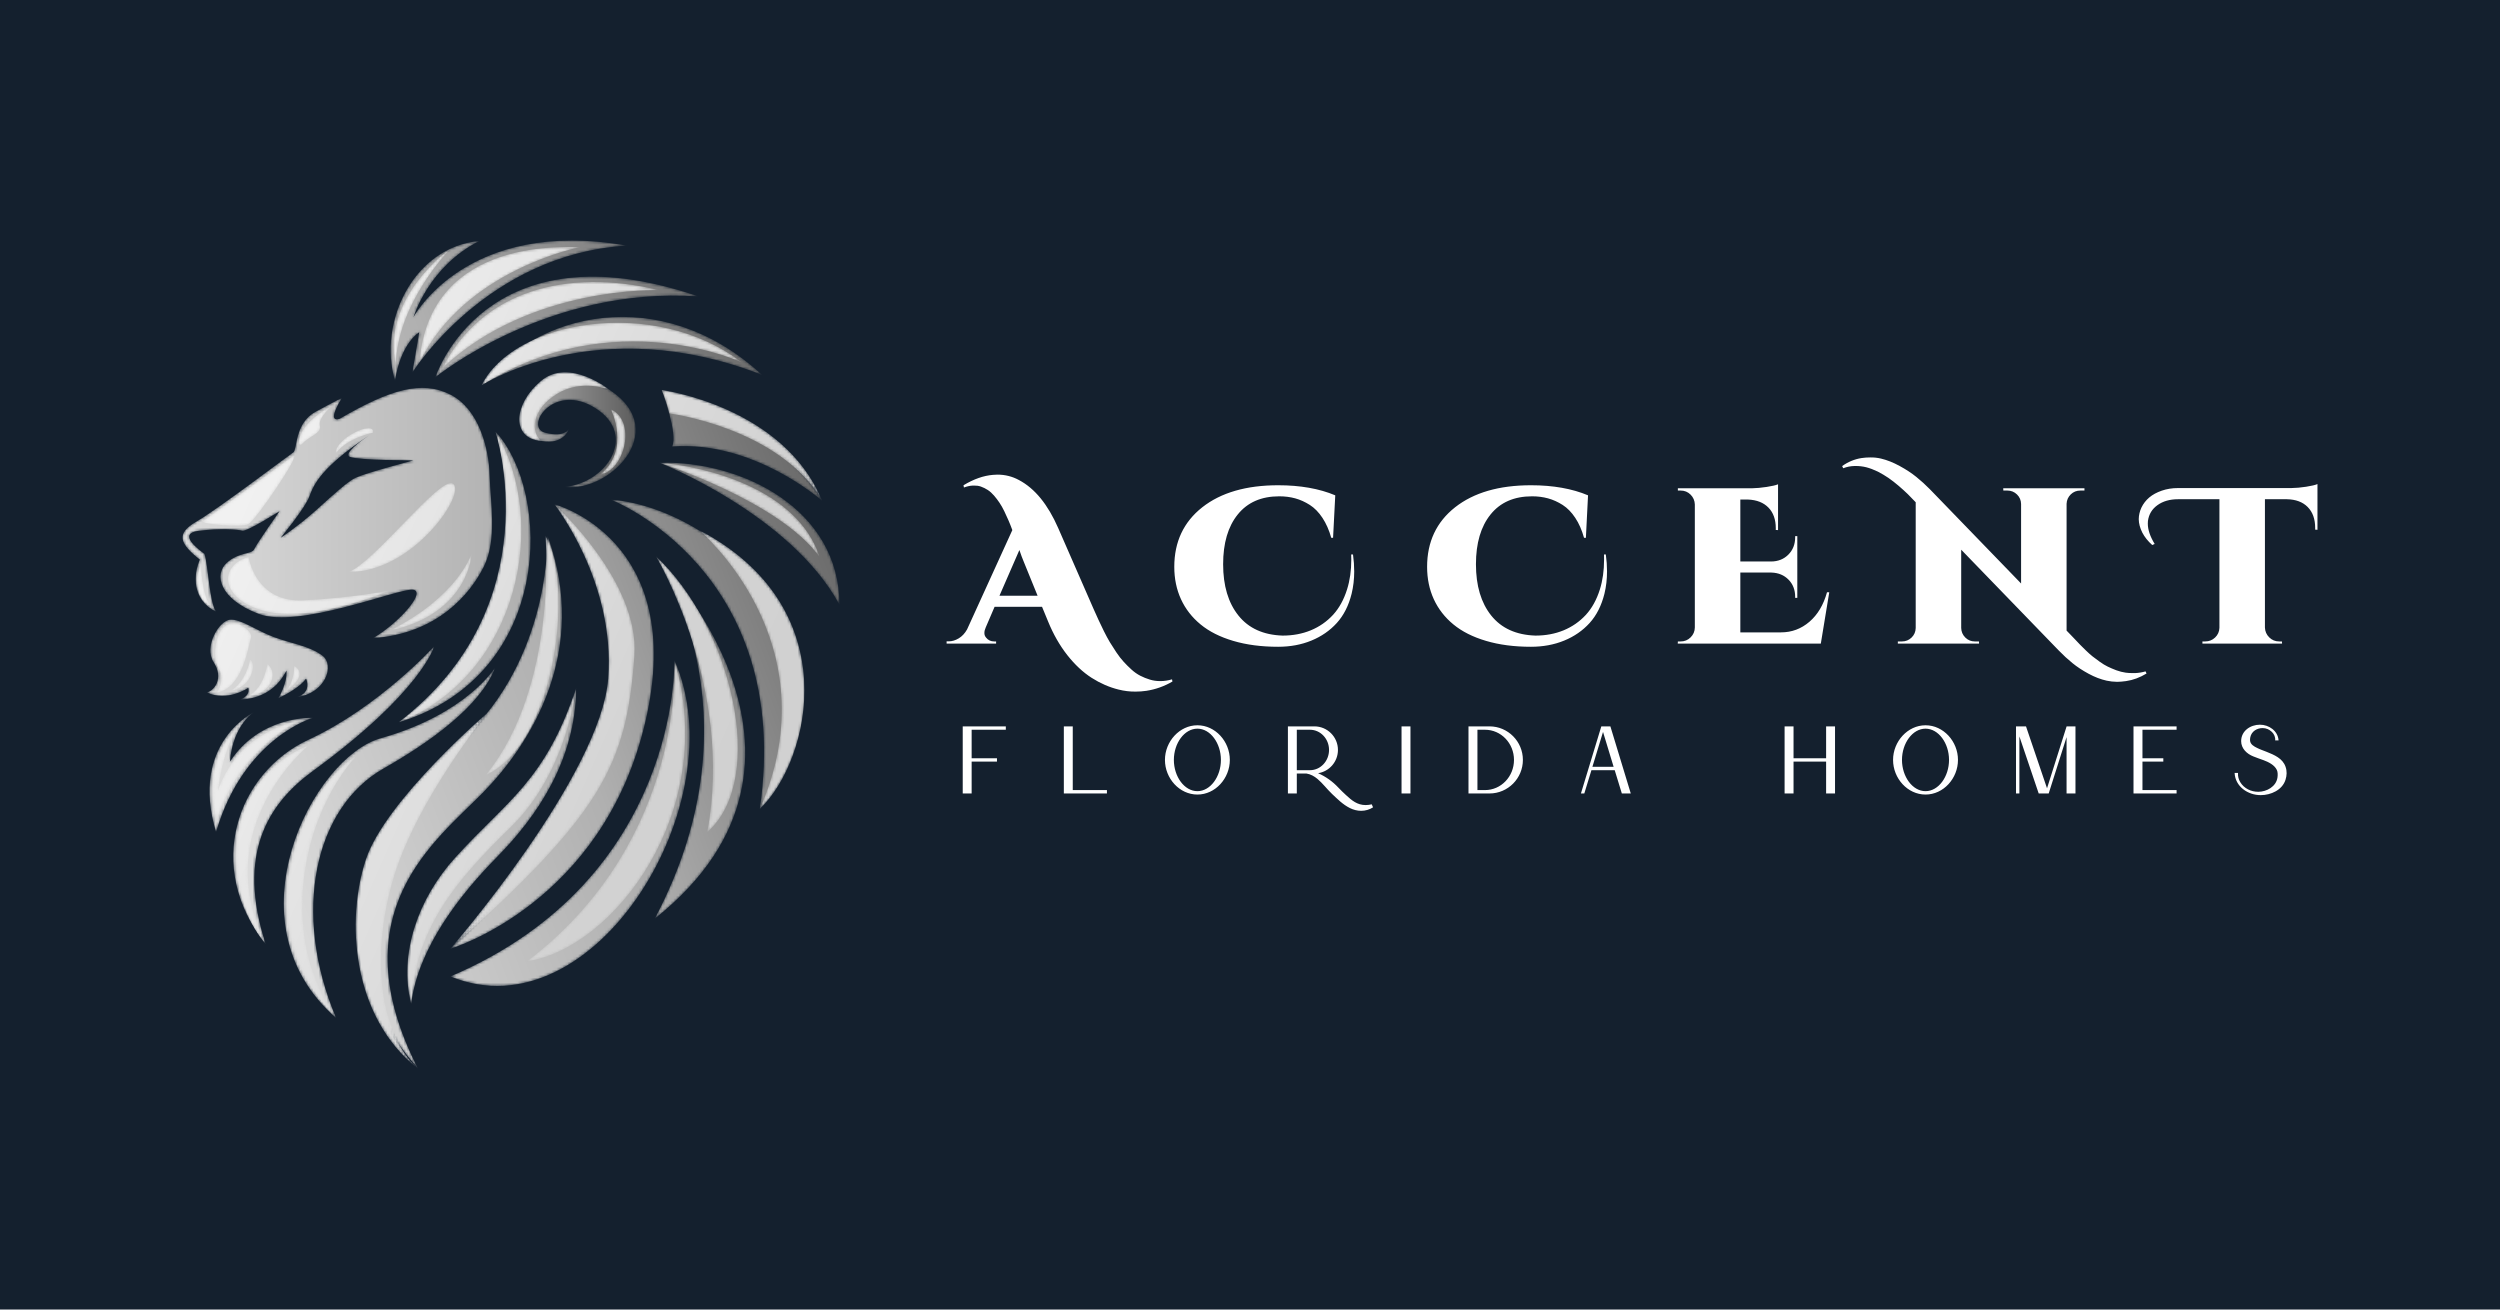 <?xml version="1.0" encoding="UTF-8"?> <svg xmlns="http://www.w3.org/2000/svg" width="945" height="495" viewBox="0 0 945 495" fill="none"> <rect width="945" height="495" fill="#14202E"></rect> <mask id="mask0_2959_74" style="mask-type:luminance" maskUnits="userSpaceOnUse" x="79" y="90" width="239" height="314"> <path d="M254.033 168.789C256.466 164.314 250.108 147.403 250.108 147.403C294.113 158.064 310.764 189.297 310.764 189.297C310.764 189.297 284.947 166.432 254.033 168.789ZM182.032 145.66C201.71 118.328 249.69 106.307 288.074 141.732C225.876 117.307 182.032 145.66 182.032 145.66ZM164.574 142.606C164.574 142.606 183.089 84.323 264.072 112.059C206.759 108.09 164.574 142.606 164.574 142.606ZM155.848 140.859L158.468 125.587C158.468 125.587 151.569 129.535 149.303 143.913C142.662 121.395 156.761 93.189 181.158 91.111C161.957 100.787 156.283 119.911 156.283 119.911C156.283 119.911 176.161 82.085 237.015 92.858C183.898 95.977 155.848 140.859 155.848 140.859ZM81.664 314.54C71.509 280.77 96.062 269.156 96.062 269.156C96.062 269.156 88.129 273.739 86.901 287.922C98.335 270.265 118.317 271.338 118.317 271.338C118.317 271.338 92.145 278.78 81.664 314.54ZM116.574 279.63C143.304 267.238 164.139 244.281 164.139 244.281C164.139 244.281 159.513 261.355 118.317 291.411C101.378 303.771 89.31 322.716 100.426 356.868C76.961 327.459 89.844 292.022 116.574 279.63ZM143.842 279.075C176.735 269.834 187.268 252.138 187.268 252.138C181.676 267.047 162.005 280.85 144.939 290.537C118.907 305.315 110.197 344.948 127.048 384.799C85.504 348.664 118.401 286.227 143.842 279.075ZM150.611 273.085C210.069 232.391 187.268 163.114 187.268 163.114C208.594 186.098 209.388 255.181 150.611 273.085ZM178.103 276.355C208.538 245.254 206.907 202.39 206.907 202.39C223.055 246.283 200.358 281.488 182.466 299.703C164.574 317.918 127.841 344.979 158.03 404C109.738 347.691 147.671 307.457 178.103 276.355ZM155.413 379.562C151.915 359.824 158.492 336.564 185.087 312.793C211.677 289.026 217.815 259.991 217.815 259.991C217.607 287.323 203.01 308.614 187.703 324.14C174.569 337.465 158.078 357.889 155.413 379.562ZM225.233 279.63C245.965 231.016 209.523 190.606 209.523 190.606C209.523 190.606 259.98 203.675 243.999 272.646C228.018 341.617 170.249 358.615 170.249 358.615C170.249 358.615 204.501 328.244 225.233 279.63ZM254.907 249.518C278.686 302.81 224.675 391.655 170.249 369.089C257.4 332.037 254.907 249.518 254.907 249.518ZM247.924 210.244C247.924 210.244 324.161 286.438 247.489 347.269C289.159 268.447 247.924 210.244 247.924 210.244ZM230.905 188.862C274.091 192.14 333.019 249.278 287.2 305.813C300.143 215.588 230.905 188.862 230.905 188.862ZM317.309 228.571C298.731 194.322 249.236 174.895 249.236 174.895C280.664 174.078 317.305 192.588 317.309 228.571Z" fill="white"></path> </mask> <g mask="url(#mask0_2959_74)"> <path d="M254.033 168.789C256.466 164.314 250.108 147.403 250.108 147.403C294.113 158.064 310.764 189.297 310.764 189.297C310.764 189.297 284.947 166.432 254.033 168.789ZM182.032 145.66C201.71 118.328 249.69 106.307 288.074 141.732C225.876 117.307 182.032 145.66 182.032 145.66ZM164.574 142.606C164.574 142.606 183.089 84.323 264.072 112.059C206.759 108.09 164.574 142.606 164.574 142.606ZM155.848 140.859L158.468 125.587C158.468 125.587 151.569 129.535 149.303 143.913C142.662 121.395 156.761 93.189 181.158 91.111C161.957 100.787 156.283 119.911 156.283 119.911C156.283 119.911 176.161 82.085 237.015 92.858C183.898 95.977 155.848 140.859 155.848 140.859ZM81.664 314.54C71.509 280.77 96.062 269.156 96.062 269.156C96.062 269.156 88.129 273.739 86.901 287.922C98.335 270.265 118.317 271.338 118.317 271.338C118.317 271.338 92.145 278.78 81.664 314.54ZM116.574 279.63C143.304 267.238 164.139 244.281 164.139 244.281C164.139 244.281 159.513 261.355 118.317 291.411C101.378 303.771 89.31 322.716 100.426 356.868C76.961 327.459 89.844 292.022 116.574 279.63ZM143.842 279.075C176.735 269.834 187.268 252.138 187.268 252.138C181.676 267.047 162.005 280.85 144.939 290.537C118.907 305.315 110.197 344.948 127.048 384.799C85.504 348.664 118.401 286.227 143.842 279.075ZM150.611 273.085C210.069 232.391 187.268 163.114 187.268 163.114C208.594 186.098 209.388 255.181 150.611 273.085ZM178.103 276.355C208.538 245.254 206.907 202.39 206.907 202.39C223.055 246.283 200.358 281.488 182.466 299.703C164.574 317.918 127.841 344.979 158.03 404C109.738 347.691 147.671 307.457 178.103 276.355ZM155.413 379.562C151.915 359.824 158.492 336.564 185.087 312.793C211.677 289.026 217.815 259.991 217.815 259.991C217.607 287.323 203.01 308.614 187.703 324.14C174.569 337.465 158.078 357.889 155.413 379.562ZM225.233 279.63C245.965 231.016 209.523 190.606 209.523 190.606C209.523 190.606 259.98 203.675 243.999 272.646C228.018 341.617 170.249 358.615 170.249 358.615C170.249 358.615 204.501 328.244 225.233 279.63ZM254.907 249.518C278.686 302.81 224.675 391.655 170.249 369.089C257.4 332.037 254.907 249.518 254.907 249.518ZM247.924 210.244C247.924 210.244 324.161 286.438 247.489 347.269C289.159 268.447 247.924 210.244 247.924 210.244ZM230.905 188.862C274.091 192.14 333.019 249.278 287.2 305.813C300.143 215.588 230.905 188.862 230.905 188.862ZM317.309 228.571C298.731 194.322 249.236 174.895 249.236 174.895C280.664 174.078 317.305 192.588 317.309 228.571Z" fill="url(#paint0_linear_2959_74)"></path> </g> <mask id="mask1_2959_74" style="mask-type:luminance" maskUnits="userSpaceOnUse" x="69" y="142" width="172" height="123"> <path d="M213.448 184.06C229.209 182.565 241.183 164.65 225.23 154.387C209.276 144.125 198.057 161.478 206.029 163.552C213.998 165.627 215.191 161.805 215.191 161.805C215.191 161.805 213.176 169.379 202.536 166.169C189.347 162.188 201.627 131.135 228.284 146.096C255.094 161.139 231.1 186.303 213.448 184.06ZM141.008 241.226C150.87 235.463 161.647 223.171 155.844 222.899C150.04 222.628 112.865 237.772 97.805 232.065C82.745 226.353 80.974 217.176 85.585 212.864C90.199 208.55 95.177 209.626 96.058 207.628C96.944 205.625 105.659 193.226 105.659 193.226C105.659 193.226 93.358 201.039 91.643 200.601C89.789 200.126 83.188 199.647 75.112 200.645C67.023 201.645 74.744 207.504 77.296 209.37C78.808 214.345 79.123 227.538 81.661 231.192C72.392 226.768 73.118 216.837 75.55 211.552C67.837 205.443 66.356 201.702 74.242 197.155C82.123 192.604 109.439 171.9 110.895 170.971C112.354 170.038 111.318 159.991 119.187 155.695C127.056 151.404 129.226 150.458 129.226 150.458C129.226 150.458 123.123 159.955 128.352 158.315C147.456 147.152 159.489 143.694 170.246 149.151C180.999 154.607 184.815 169.383 185.083 179.698C185.349 190.011 188.014 203.855 182.901 214.173C177.788 224.491 165.312 239.539 141.008 241.226ZM132.281 172.714C129.544 171.676 136.401 166.675 139.539 164.529C140.018 164.207 140.505 163.884 141.008 163.552C141.008 163.552 140.421 163.928 139.539 164.529C121.424 176.694 118.612 183.108 117.005 187.55C115.354 192.113 106.097 203.261 106.097 203.261C106.097 203.261 107.856 202.275 114.388 197.155C120.918 192.029 130.047 182.577 134.463 180.571C138.877 178.565 156.279 174.026 156.279 174.026C156.279 174.026 135.783 174.042 132.281 172.714ZM80.786 250.391C76.886 244.365 82.845 234.641 86.897 234.247C90.945 233.847 96.689 238.247 103.477 240.791C110.264 243.336 116.802 244.07 121.807 247.775C126.812 251.481 122.872 262.217 112.208 263.485C118.09 261.779 115.697 256.502 115.697 256.502C115.697 256.502 113.679 259.955 105.224 263.92C105.224 263.92 108.729 257.973 108.279 253.446C102.596 265.041 90.821 264.355 90.821 264.355C90.821 264.355 94.587 263.35 93.877 259.992C93.877 259.992 85.956 265.472 78.166 261.738C80.987 261.116 84.684 256.418 80.786 250.391Z" fill="white"></path> </mask> <g mask="url(#mask1_2959_74)"> <path d="M213.448 184.06C229.209 182.565 241.183 164.65 225.23 154.387C209.276 144.125 198.057 161.478 206.029 163.552C213.998 165.627 215.191 161.805 215.191 161.805C215.191 161.805 213.176 169.379 202.536 166.169C189.347 162.188 201.627 131.135 228.284 146.096C255.094 161.139 231.1 186.303 213.448 184.06ZM141.008 241.226C150.87 235.463 161.647 223.171 155.844 222.899C150.04 222.628 112.865 237.772 97.805 232.065C82.745 226.353 80.974 217.176 85.585 212.864C90.199 208.55 95.177 209.626 96.058 207.628C96.944 205.625 105.659 193.226 105.659 193.226C105.659 193.226 93.358 201.039 91.643 200.601C89.789 200.126 83.188 199.647 75.112 200.645C67.023 201.645 74.744 207.504 77.296 209.37C78.808 214.345 79.123 227.538 81.661 231.192C72.392 226.768 73.118 216.837 75.55 211.552C67.837 205.443 66.356 201.702 74.242 197.155C82.123 192.604 109.439 171.9 110.895 170.971C112.354 170.038 111.318 159.991 119.187 155.695C127.056 151.404 129.226 150.458 129.226 150.458C129.226 150.458 123.123 159.955 128.352 158.315C147.456 147.152 159.489 143.694 170.246 149.151C180.999 154.607 184.815 169.383 185.083 179.698C185.349 190.011 188.014 203.855 182.901 214.173C177.788 224.491 165.312 239.539 141.008 241.226ZM132.281 172.714C129.544 171.676 136.401 166.675 139.539 164.529C140.018 164.207 140.505 163.884 141.008 163.552C141.008 163.552 140.421 163.928 139.539 164.529C121.424 176.694 118.612 183.108 117.005 187.55C115.354 192.113 106.097 203.261 106.097 203.261C106.097 203.261 107.856 202.275 114.388 197.155C120.918 192.029 130.047 182.577 134.463 180.571C138.877 178.565 156.279 174.026 156.279 174.026C156.279 174.026 135.783 174.042 132.281 172.714ZM80.786 250.391C76.886 244.365 82.845 234.641 86.897 234.247C90.945 233.847 96.689 238.247 103.477 240.791C110.264 243.336 116.802 244.07 121.807 247.775C126.812 251.481 122.872 262.217 112.208 263.485C118.09 261.779 115.697 256.502 115.697 256.502C115.697 256.502 113.679 259.955 105.224 263.92C105.224 263.92 108.729 257.973 108.279 253.446C102.596 265.041 90.821 264.355 90.821 264.355C90.821 264.355 94.587 263.35 93.877 259.992C93.877 259.992 85.956 265.472 78.166 261.738C80.987 261.116 84.684 256.418 80.786 250.391Z" fill="url(#paint1_linear_2959_74)"></path> </g> <mask id="mask2_2959_74" style="mask-type:luminance" maskUnits="userSpaceOnUse" x="74" y="93" width="237" height="311"> <path d="M170.246 94.024C170.246 94.024 150.021 114.452 149.607 138.187C144.035 112.183 170.246 94.024 170.246 94.024ZM158.545 137.014C175.53 101.789 219.363 93.405 219.363 93.405C216.476 93.816 162.405 88.245 158.545 137.014ZM167.354 139.012C200.581 107.851 249.232 109.69 249.232 109.69C214.298 101.211 182.008 109.913 167.354 139.012ZM182.028 145.661C232.401 114.332 280.432 137.014 280.432 137.014C247.393 111.691 194.168 121.016 182.028 145.661ZM204.574 143.914C193.917 152.737 193.151 165.842 204.61 166.684C200.589 163.397 200.79 154.902 210.489 148.919C220.189 142.933 230.45 147.404 230.45 147.404C230.45 147.404 215.235 135.091 204.574 143.914ZM230.902 154.75C230.902 154.75 238.555 169.97 226.793 179.462C236.649 177.556 240.378 158.727 230.902 154.75ZM114.317 167.701C116.587 165.016 121.747 163.776 120.922 160.888C120.096 158.001 125.46 153.458 125.46 153.458C111.015 160.888 112.047 170.381 114.317 167.701ZM111.015 172.239C111.015 172.239 78.41 195.974 76.759 197.003C75.108 198.036 91.204 199.488 93.884 198.144C96.569 196.8 113.699 171.621 111.015 172.239ZM126.909 171.414C131.24 165.427 141.008 163.552 141.008 163.552C141.901 158.579 126.494 165.634 126.909 171.414ZM171.072 182.765C166.086 180.272 141.558 212.482 131.858 216.199C156.419 216.402 176.851 185.652 171.072 182.765ZM79.646 228.994C76.344 225.484 75.933 213.515 75.933 213.515C73.249 218.879 74.485 227.343 79.646 228.994ZM101.316 231.263C119.271 235.184 147.266 223.231 147.266 223.231C147.266 223.231 132.683 226.102 114.524 226.928C96.361 227.753 93.968 210.527 93.968 210.527C82.083 213.938 83.359 227.343 101.316 231.263ZM82.534 252.521C85.011 256.027 82.948 260.363 81.916 261.806C91.823 260.155 93.884 244.058 94.83 241.227C95.771 238.398 89.965 235.802 89.965 235.802C80.887 233.74 80.061 249.012 82.534 252.521ZM101.064 251.014C101.064 251.014 99.872 260.155 93.884 263.043C102.14 262.424 105.555 254.663 101.064 251.014ZM111.222 251.696C111.222 251.696 111.354 258.712 107.266 261.806C115.801 256.027 113.284 252.932 111.222 251.696ZM94.587 249.291C94.587 249.291 92.856 258.504 86.662 261.396C95.951 259.537 96.732 250.607 94.587 249.291ZM81.916 309.89C81.297 289.872 88.936 276.044 88.936 276.044C88.936 276.044 75.933 287.811 81.916 309.89ZM81.297 303.082C81.297 303.082 81.297 303.082 81.916 309.89C89.965 283.475 112.666 272.539 112.666 272.539C84.807 278.936 81.297 303.082 81.297 303.082ZM178.294 209.18C178.294 209.18 173.401 225.34 147.266 238.415C177.469 231.881 178.294 209.18 178.294 209.18ZM100.422 356.869C78.482 312.837 116.794 281.616 116.794 281.616C81.916 296.27 84.6 338.578 100.422 356.869ZM109.364 329.912C103.381 363.549 127.044 384.8 127.044 384.8C127.044 384.8 110.189 364.79 115.143 329.912C119.259 300.936 134.957 285.541 134.957 285.541C134.957 285.541 115.35 296.27 109.364 329.912ZM187.264 163.114C187.264 163.114 208.837 228.579 150.607 273.086C196.25 255.201 207.793 196.712 187.264 163.114ZM206.153 202.372C206.153 202.372 211.314 258.919 183.659 292.967C209.871 280.999 217.185 221.995 206.153 202.372ZM138.255 324.958C130.829 347.453 132.727 384.185 158.026 404C143.536 390.997 139.907 361.488 148.781 331.766C157.655 302.049 184.485 269.236 184.485 269.236C184.485 269.236 145.686 302.463 138.255 324.958ZM172.105 324.132C158.07 339.611 150.639 360.455 155.409 379.563C156.873 351.202 171.898 333.214 193.151 312.546C214.409 291.883 217.811 259.992 217.811 259.992C206.153 295.241 191.421 302.827 172.105 324.132ZM209.519 190.606C209.519 190.606 232.676 219.777 229.889 256.442C227.1 293.103 170.246 358.616 170.246 358.616C226.793 307.828 236.904 289.872 239.796 247.771C241.73 219.549 209.519 190.606 209.519 190.606ZM254.904 249.518C254.904 249.518 259.813 317.117 199.345 363.342C231.54 358.596 272.077 306.986 254.904 249.518ZM247.92 210.245C247.92 210.245 277.585 259.342 267.359 314.54C290.448 294.1 276.273 236.691 247.92 210.245ZM264.148 200.306C264.148 200.306 314.992 242.71 287.197 305.813C306.66 287.192 320.074 229.405 264.148 200.306ZM249.232 174.896C249.232 174.896 294.576 189.377 309.799 210.527C301.455 184.719 266.717 176.319 249.232 174.896ZM252.937 156.266C252.937 156.266 294.895 161.714 310.761 189.297C296.163 153.53 250.105 147.404 250.105 147.404C250.105 147.404 252.666 153.502 252.937 156.266Z" fill="white"></path> </mask> <g mask="url(#mask2_2959_74)"> <path d="M170.246 94.024C170.246 94.024 150.021 114.452 149.607 138.187C144.035 112.183 170.246 94.024 170.246 94.024ZM158.545 137.014C175.53 101.789 219.363 93.405 219.363 93.405C216.476 93.816 162.405 88.245 158.545 137.014ZM167.354 139.012C200.581 107.851 249.232 109.69 249.232 109.69C214.298 101.211 182.008 109.913 167.354 139.012ZM182.028 145.661C232.401 114.332 280.432 137.014 280.432 137.014C247.393 111.691 194.168 121.016 182.028 145.661ZM204.574 143.914C193.917 152.737 193.151 165.842 204.61 166.684C200.589 163.397 200.79 154.902 210.489 148.919C220.189 142.933 230.45 147.404 230.45 147.404C230.45 147.404 215.235 135.091 204.574 143.914ZM230.902 154.75C230.902 154.75 238.555 169.97 226.793 179.462C236.649 177.556 240.378 158.727 230.902 154.75ZM114.317 167.701C116.587 165.016 121.747 163.776 120.922 160.888C120.096 158.001 125.46 153.458 125.46 153.458C111.015 160.888 112.047 170.381 114.317 167.701ZM111.015 172.239C111.015 172.239 78.41 195.974 76.759 197.003C75.108 198.036 91.204 199.488 93.884 198.144C96.569 196.8 113.699 171.621 111.015 172.239ZM126.909 171.414C131.24 165.427 141.008 163.552 141.008 163.552C141.901 158.579 126.494 165.634 126.909 171.414ZM171.072 182.765C166.086 180.272 141.558 212.482 131.858 216.199C156.419 216.402 176.851 185.652 171.072 182.765ZM79.646 228.994C76.344 225.484 75.933 213.515 75.933 213.515C73.249 218.879 74.485 227.343 79.646 228.994ZM101.316 231.263C119.271 235.184 147.266 223.231 147.266 223.231C147.266 223.231 132.683 226.102 114.524 226.928C96.361 227.753 93.968 210.527 93.968 210.527C82.083 213.938 83.359 227.343 101.316 231.263ZM82.534 252.521C85.011 256.027 82.948 260.363 81.916 261.806C91.823 260.155 93.884 244.058 94.83 241.227C95.771 238.398 89.965 235.802 89.965 235.802C80.887 233.74 80.061 249.012 82.534 252.521ZM101.064 251.014C101.064 251.014 99.872 260.155 93.884 263.043C102.14 262.424 105.555 254.663 101.064 251.014ZM111.222 251.696C111.222 251.696 111.354 258.712 107.266 261.806C115.801 256.027 113.284 252.932 111.222 251.696ZM94.587 249.291C94.587 249.291 92.856 258.504 86.662 261.396C95.951 259.537 96.732 250.607 94.587 249.291ZM81.916 309.89C81.297 289.872 88.936 276.044 88.936 276.044C88.936 276.044 75.933 287.811 81.916 309.89ZM81.297 303.082C81.297 303.082 81.297 303.082 81.916 309.89C89.965 283.475 112.666 272.539 112.666 272.539C84.807 278.936 81.297 303.082 81.297 303.082ZM178.294 209.18C178.294 209.18 173.401 225.34 147.266 238.415C177.469 231.881 178.294 209.18 178.294 209.18ZM100.422 356.869C78.482 312.837 116.794 281.616 116.794 281.616C81.916 296.27 84.6 338.578 100.422 356.869ZM109.364 329.912C103.381 363.549 127.044 384.8 127.044 384.8C127.044 384.8 110.189 364.79 115.143 329.912C119.259 300.936 134.957 285.541 134.957 285.541C134.957 285.541 115.35 296.27 109.364 329.912ZM187.264 163.114C187.264 163.114 208.837 228.579 150.607 273.086C196.25 255.201 207.793 196.712 187.264 163.114ZM206.153 202.372C206.153 202.372 211.314 258.919 183.659 292.967C209.871 280.999 217.185 221.995 206.153 202.372ZM138.255 324.958C130.829 347.453 132.727 384.185 158.026 404C143.536 390.997 139.907 361.488 148.781 331.766C157.655 302.049 184.485 269.236 184.485 269.236C184.485 269.236 145.686 302.463 138.255 324.958ZM172.105 324.132C158.07 339.611 150.639 360.455 155.409 379.563C156.873 351.202 171.898 333.214 193.151 312.546C214.409 291.883 217.811 259.992 217.811 259.992C206.153 295.241 191.421 302.827 172.105 324.132ZM209.519 190.606C209.519 190.606 232.676 219.777 229.889 256.442C227.1 293.103 170.246 358.616 170.246 358.616C226.793 307.828 236.904 289.872 239.796 247.771C241.73 219.549 209.519 190.606 209.519 190.606ZM254.904 249.518C254.904 249.518 259.813 317.117 199.345 363.342C231.54 358.596 272.077 306.986 254.904 249.518ZM247.92 210.245C247.92 210.245 277.585 259.342 267.359 314.54C290.448 294.1 276.273 236.691 247.92 210.245ZM264.148 200.306C264.148 200.306 314.992 242.71 287.197 305.813C306.66 287.192 320.074 229.405 264.148 200.306ZM249.232 174.896C249.232 174.896 294.576 189.377 309.799 210.527C301.455 184.719 266.717 176.319 249.232 174.896ZM252.937 156.266C252.937 156.266 294.895 161.714 310.761 189.297C296.163 153.53 250.105 147.404 250.105 147.404C250.105 147.404 252.666 153.502 252.937 156.266Z" fill="url(#paint2_linear_2959_74)"></path> </g> <path d="M376.53 243.288H357.816V242.434H358.598C359.87 242.434 361.138 242.055 362.391 241.302C363.659 240.548 364.711 239.419 365.554 237.919L382.663 200.373C382.173 199.041 381.69 197.82 381.208 196.712C380.737 195.603 380.206 194.446 379.62 193.238C379.03 192.021 378.424 190.948 377.794 190.019C377.168 189.086 376.486 188.192 375.752 187.339C375.014 186.478 374.228 185.771 373.394 185.221C372.561 184.683 371.68 184.244 370.747 183.913C369.965 183.646 369.119 183.526 368.218 183.546C368.05 183.546 367.883 183.546 367.719 183.546C366.63 183.602 365.51 183.849 364.365 184.28L364.201 183.426C368.046 181.101 371.76 179.793 375.337 179.498C375.907 179.438 376.465 179.41 377.016 179.41C379.94 179.41 382.656 180.092 385.165 181.457C388.167 183.043 390.904 185.353 393.377 188.384C395.845 191.415 398.047 195.14 399.981 199.567L413.41 230.27C414.1 231.829 414.722 233.209 415.281 234.418C415.839 235.634 416.505 237.026 417.283 238.594C418.064 240.165 418.814 241.553 419.532 242.758C420.258 243.954 421.076 245.234 421.989 246.598C422.91 247.97 423.828 249.154 424.74 250.144C425.65 251.144 426.644 252.13 427.713 253.1C428.769 254.06 429.874 254.838 431.023 255.425C432.167 256.015 433.372 256.498 434.624 256.881C435.852 257.263 437.145 257.454 438.509 257.454C438.541 257.454 438.584 257.454 438.641 257.454C440.064 257.454 441.524 257.235 443.028 256.793L443.187 257.618C440.1 259.421 436.81 260.593 433.316 261.132C431.984 261.331 430.644 261.427 429.299 261.427C427.142 261.459 424.976 261.195 422.798 260.649C419.277 259.776 415.883 258.292 412.616 256.207C409.362 254.117 406.295 251.253 403.423 247.615C400.559 243.966 398.147 239.739 396.184 234.933L393.891 229.372H375.955L372.601 237.182C372.27 237.919 372.103 238.59 372.103 239.199C372.07 239.873 372.278 240.472 372.72 240.994C373.486 241.976 374.511 242.466 375.796 242.466H376.53V243.288ZM385.328 207.907L377.794 225.192H392.212L386.931 212.218C386.46 211.117 385.926 209.682 385.328 207.907ZM443.88 214.26C443.88 204.816 447.407 197.314 454.458 191.754C461.518 186.202 471.082 183.426 483.147 183.426C491.502 183.426 498.693 184.698 504.727 187.236L503.902 203.288H503.212C502.386 200.365 501.277 197.852 499.886 195.754C498.494 193.644 496.906 192.017 495.119 190.872C493.333 189.732 491.502 188.906 489.619 188.384C487.733 187.866 485.715 187.606 483.557 187.606C476.789 187.606 471.56 189.891 467.875 194.462C464.186 199.032 462.344 205.303 462.344 213.276C462.344 221.388 464.269 227.853 468.123 232.667C471.967 237.481 477.534 240.013 484.821 240.256C488.694 240.256 492.252 239.591 495.486 238.258C498.725 236.914 501.509 234.98 503.842 232.46C506.179 229.931 507.958 226.712 509.183 222.811C510.251 219.425 510.786 215.676 510.786 211.556C510.786 210.898 510.774 210.24 510.742 209.582H511.436C511.739 211.799 511.891 213.933 511.891 215.983C511.891 218.955 511.564 221.779 510.906 224.459C509.789 228.93 507.922 232.607 505.313 235.49C502.706 238.366 499.503 240.58 495.71 242.139C491.921 243.699 487.733 244.48 483.147 244.48C476.808 244.48 471.15 243.739 466.168 242.258C461.187 240.787 457.07 238.713 453.824 236.037C450.577 233.368 448.104 230.19 446.41 226.501C444.723 222.815 443.88 218.735 443.88 214.26ZM539.446 214.26C539.446 204.816 542.972 197.314 550.024 191.754C557.083 186.202 566.647 183.426 578.712 183.426C587.055 183.426 594.247 184.698 600.277 187.236L599.467 203.288H598.761C597.948 200.365 596.847 197.852 595.451 195.754C594.059 193.644 592.472 192.017 590.685 190.872C588.902 189.732 587.064 188.906 585.169 188.384C583.287 187.866 581.272 187.606 579.123 187.606C572.347 187.606 567.118 189.891 563.44 194.462C559.751 199.032 557.908 205.303 557.908 213.276C557.908 221.388 559.831 227.853 563.676 232.667C567.528 237.481 573.1 240.013 580.387 240.256C584.264 240.256 587.817 239.591 591.056 238.258C594.29 236.914 597.075 234.98 599.412 232.46C601.745 229.931 603.524 226.712 604.752 222.811C605.809 219.425 606.339 215.676 606.339 211.556C606.339 210.898 606.331 210.24 606.311 209.582H607.001C607.304 211.799 607.457 213.933 607.457 215.983C607.457 218.955 607.129 221.779 606.471 224.459C605.354 228.93 603.492 232.607 600.883 235.49C598.27 238.366 595.073 240.58 591.275 242.139C587.478 243.699 583.291 244.48 578.712 244.48C572.374 244.48 566.715 243.739 561.733 242.258C556.751 240.787 552.636 238.713 549.389 236.037C546.143 233.368 543.674 230.19 541.975 226.501C540.288 222.815 539.446 218.735 539.446 214.26ZM688.268 243.288H634.19L634.234 242.466H635.291C636.763 242.466 638.019 241.948 639.056 240.919C640.097 239.882 640.628 238.634 640.647 237.182V190.681C640.599 189.23 640.065 187.993 639.044 186.972C638.015 185.943 636.763 185.428 635.291 185.428H634.234V184.575H662.113C663.856 184.543 665.754 184.372 667.804 184.06C669.846 183.746 671.278 183.411 672.1 183.06V200.373L671.246 200.329V199.683C671.246 196.377 670.325 193.78 668.482 191.885C666.635 189.983 664.063 188.962 660.757 188.826H657.845V212.246H669.484C672.127 212.226 674.305 211.353 676.012 209.63C677.719 207.911 678.573 205.729 678.573 203.081V202.67H679.382V226.002H678.573V225.604C678.573 222.975 677.739 220.813 676.072 219.118C674.405 217.411 672.248 216.513 669.599 216.427H657.845V239.036H673.204C677.272 239.036 680.862 237.697 683.973 235.02C687.08 232.343 689.294 228.631 690.606 223.884H691.459L688.268 243.288ZM696.744 176.997L696.328 176.176C698.594 174.565 701.043 173.555 703.672 173.144C704.76 172.985 705.833 172.909 706.894 172.909C708.286 172.877 709.67 173.025 711.042 173.348C713.327 173.898 715.673 174.831 718.073 176.143C720.475 177.448 722.577 178.827 724.371 180.279C726.154 181.719 727.865 183.275 729.504 184.942L763.971 220.558V190.502C763.944 189.09 763.429 187.893 762.428 186.912C761.419 185.924 760.203 185.428 758.779 185.428H757.263L757.219 184.575H787.925V185.428H786.379C784.958 185.428 783.746 185.911 782.745 186.884C781.755 187.853 781.23 189.038 781.169 190.43V238.374L782.642 239.89C782.889 240.133 783.427 240.699 784.261 241.58C785.094 242.474 785.753 243.164 786.23 243.655C786.713 244.145 787.435 244.863 788.396 245.804C789.366 246.746 790.216 247.503 790.942 248.085C791.667 248.652 792.576 249.334 793.677 250.127C794.786 250.922 795.803 251.54 796.736 251.983C797.658 252.433 798.738 252.895 799.974 253.366C801.171 253.797 802.34 254.096 803.489 254.264C804.282 254.372 805.104 254.423 805.945 254.423C806.328 254.423 806.728 254.423 807.138 254.423C808.442 254.368 809.739 254.152 811.023 253.778L811.389 254.587C808.877 256.119 806.301 257.071 803.652 257.454C802.483 257.622 801.367 257.714 800.298 257.734C798.901 257.714 797.581 257.57 796.325 257.295C794.088 256.804 791.806 255.931 789.485 254.675C787.168 253.418 785.138 252.082 783.391 250.658C781.636 249.238 779.901 247.639 778.186 245.865L741.334 207.788V237.345C741.362 238.765 741.876 239.977 742.877 240.978C743.866 241.967 745.075 242.466 746.494 242.466H748.054L748.086 243.288H717.384V242.466H718.943C720.355 242.466 721.563 241.976 722.577 240.994C723.586 240.013 724.104 238.812 724.136 237.389V189.855C723.095 188.738 722.094 187.706 721.132 186.765C720.163 185.823 719.014 184.786 717.69 183.646C716.367 182.521 715.091 181.528 713.865 180.674C712.629 179.833 711.277 179.028 709.806 178.262C708.274 177.528 706.831 176.981 705.467 176.63C704.182 176.308 702.841 176.143 701.45 176.143C701.343 176.143 701.234 176.143 701.127 176.143C699.596 176.164 698.136 176.446 696.744 176.997ZM808.446 196.241C808.466 194.741 808.805 193.278 809.463 191.858C810.177 190.386 811.162 189.114 812.419 188.045C813.675 186.988 815.25 186.131 817.141 185.472C819.035 184.815 821.089 184.487 823.307 184.487H866.13C867.849 184.468 869.715 184.3 871.737 183.985C873.756 183.673 875.179 183.334 876.001 182.972V200.258L875.136 200.214V199.567C875.136 196.201 874.195 193.565 872.308 191.65C870.425 189.748 867.793 188.767 864.411 188.707H856.143V237.226C856.199 238.678 856.745 239.913 857.775 240.934C858.815 241.955 860.06 242.466 861.512 242.466H862.572L862.616 243.288H832.515V242.466H833.572C835.024 242.466 836.273 241.967 837.31 240.978C838.351 239.977 838.893 238.757 838.945 237.318V188.707H823.307C820.196 188.707 817.603 189.453 815.522 190.945C813.455 192.424 812.251 194.423 811.919 196.931C811.868 197.266 811.856 197.609 811.875 197.96C811.875 200.229 812.737 202.778 814.465 205.614L813.551 206.024C811.923 204.581 810.668 203.013 809.786 201.314C808.912 199.572 808.466 197.88 808.446 196.241Z" fill="white"></path> <path d="M380.199 275.845V274.569H363.91V299.931H367.281V287.894H376.857V286.618H367.281V275.845H380.199ZM402.131 299.931H418.42V298.651H405.502V274.569H402.131V299.931ZM440.351 287.248C440.351 294.224 445.824 300.342 452.624 300.342C459.404 300.342 464.876 294.224 464.876 287.248C464.876 280.277 459.404 274.154 452.624 274.154C445.868 274.154 440.351 280.277 440.351 287.248ZM443.721 287.248C443.721 280.95 447.694 275.435 452.624 275.435C457.538 275.435 461.506 280.95 461.506 287.248C461.506 293.546 457.538 299.061 452.624 299.061C447.694 299.061 443.721 293.546 443.721 287.248ZM496.847 274.569H486.828V299.931H490.194V292.397H493.843C495.387 292.632 496.799 293.414 498.036 294.459C499.994 296.106 501.553 298.239 503.507 300.107C505.526 301.989 507.524 304.078 510.264 305.447C511.496 306.081 513.044 306.492 514.5 306.492C516.103 306.492 517.691 306.033 519.014 305.168L518.516 304.035C517.734 304.21 516.972 304.315 516.235 304.315C513.044 304.315 510.998 302.579 508.76 300.517C507.807 299.651 506.834 298.695 505.92 297.737C503.746 295.412 501.143 293.546 498.227 292.265C502.466 291.631 505.745 287.938 505.745 283.467C505.745 278.585 501.773 274.569 496.847 274.569ZM490.194 291.133V275.845H495.168C499.141 275.845 502.375 279.275 502.375 283.467C502.375 287.702 499.141 291.133 495.168 291.133H490.194ZM533.153 274.569H529.782V299.931H533.153V274.569ZM563.034 274.569H555.089V299.931H563.034C570.006 299.931 575.653 294.224 575.653 287.248C575.653 280.277 570.006 274.569 563.034 274.569ZM558.471 298.651V275.845H561.339C567.401 275.845 572.287 280.95 572.287 287.248C572.287 293.546 567.401 298.651 561.339 298.651H558.471ZM608.725 274.569H605.298L597.589 299.931H598.869L601.561 291.133H610.36L613.052 299.931H616.434L608.725 274.569ZM601.928 289.853L605.945 276.67L609.949 289.853H601.928ZM677.958 274.569H674.577V299.931H677.958V287.894H690.271V299.931H693.641V274.569H690.271V286.618H677.958V274.569ZM715.577 287.248C715.577 294.224 721.049 300.342 727.846 300.342C734.642 300.342 740.113 294.224 740.113 287.248C740.113 280.277 734.642 274.154 727.846 274.154C721.093 274.154 715.577 280.277 715.577 287.248ZM718.947 287.248C718.947 280.95 722.916 275.435 727.846 275.435C732.775 275.435 736.732 280.95 736.732 287.248C736.732 293.546 732.775 299.061 727.846 299.061C722.916 299.061 718.947 293.546 718.947 287.248ZM773.775 297.973L765.831 274.569H762.05V299.931H763.33V278.362L770.628 299.931H774.409L781.161 278.629V299.931H784.528V274.569H781.161V274.625L773.775 297.973ZM822.749 275.845V274.569H806.464V299.931H822.749V298.651H809.85V287.894H817.735V286.618H809.85V275.845H822.749ZM845.965 292.178H844.684C844.92 297.327 849.702 300.561 854.544 300.561C858.369 300.561 862.708 298.651 863.929 294.738C864.427 293.178 864.531 291.483 863.929 289.809C862.84 286.662 859.645 285.338 856.777 284.189C855.541 283.687 854.308 283.292 853.22 282.733C852.071 282.187 850.659 281.409 850.528 279.997C850.48 279.582 850.528 279.128 850.615 278.672C851.07 276.452 853.128 275.215 855.262 275.215C856.629 275.215 857.822 275.757 858.78 276.67C859.645 277.496 860.148 278.729 860.016 279.861H861.296C861.061 276.26 857.647 273.935 854.26 273.935C850.615 273.935 847.157 276.304 847.157 280.145C847.157 282.924 849.291 284.966 851.76 285.924C853.084 286.482 854.352 286.88 855.585 287.336C857.455 288.029 859.736 289.119 860.646 291.045C861.017 291.811 861.017 292.956 860.882 293.912C860.383 297.327 856.821 299.297 853.631 299.297C850.894 299.297 848.291 298.061 846.835 295.691C846.184 294.634 845.877 293.414 845.965 292.178Z" fill="white"></path> <defs> <linearGradient id="paint0_linear_2959_74" x1="80.72" y1="280.613" x2="332.678" y2="184.996" gradientUnits="userSpaceOnUse"> <stop stop-color="#DCDCDC"></stop> <stop offset="0.48" stop-color="#B0B0B0"></stop> <stop offset="1" stop-color="#5D5D5D"></stop> </linearGradient> <linearGradient id="paint1_linear_2959_74" x1="69" y1="203.207" x2="240.288" y2="203.207" gradientUnits="userSpaceOnUse"> <stop stop-color="#DCDCDC"></stop> <stop offset="0.738" stop-color="#B0B0B0"></stop> <stop offset="1" stop-color="#5D5D5D"></stop> </linearGradient> <linearGradient id="paint2_linear_2959_74" x1="85.194" y1="202.974" x2="289.183" y2="293.097" gradientUnits="userSpaceOnUse"> <stop stop-color="#F1F1F1"></stop> <stop offset="0.244" stop-color="#E8E8E8"></stop> <stop offset="0.817" stop-color="#D2D2D2"></stop> <stop offset="1" stop-color="#D1D1D1"></stop> </linearGradient> </defs> </svg> 